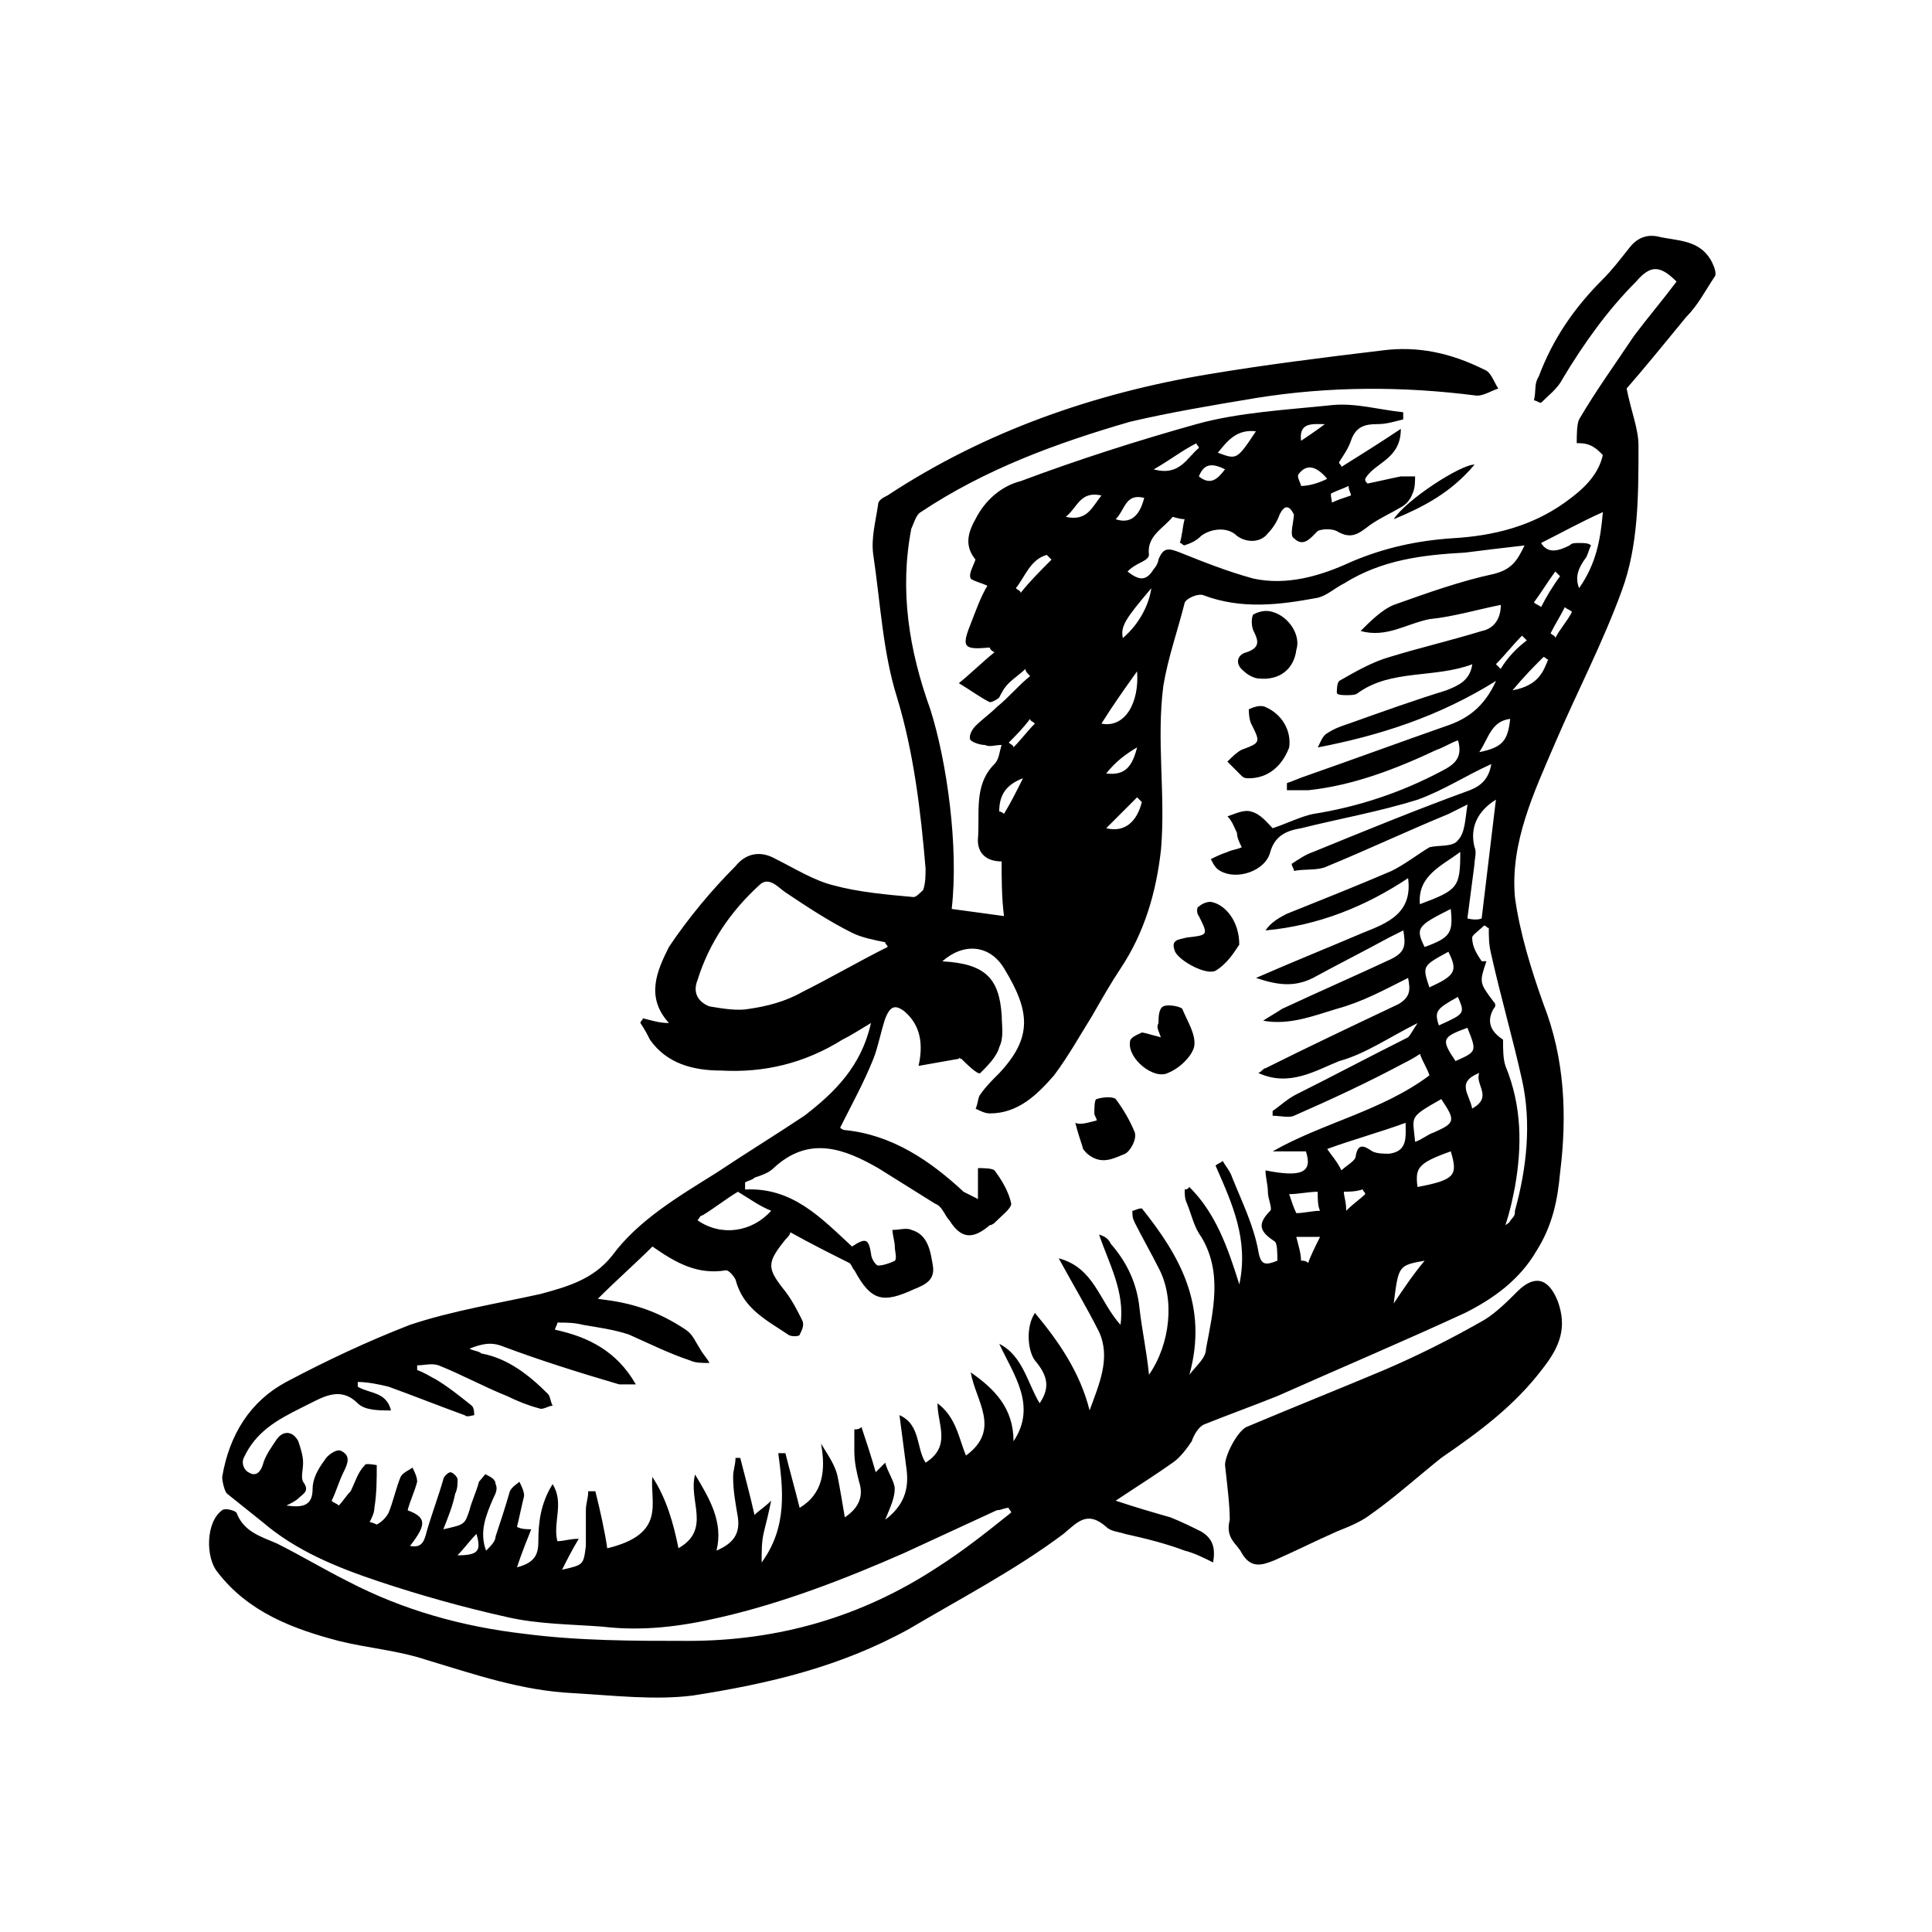 <?xml version="1.0" encoding="UTF-8"?>
<!-- Uploaded to: ICON Repo, www.svgrepo.com, Generator: ICON Repo Mixer Tools -->
<svg fill="#000000" width="800px" height="800px" version="1.1" viewBox="144 144 512 512" xmlns="http://www.w3.org/2000/svg">
 <g>
  <path d="m374.81 415.11c-3.148 1.891-5.039 3.148-7.559 4.41-10.078 6.297-20.781 8.816-32.117 8.188-7.559 0-14.484-1.891-18.895-8.188-0.629-1.258-1.258-2.519-2.519-4.41 0-0.629 0.629-0.629 0.629-1.258 2.519 0.629 4.41 1.258 6.926 1.258-6.297-6.926-3.148-13.855 0-20.152 5.039-7.559 11.336-15.113 17.633-21.41 2.519-3.148 6.297-4.41 10.707-1.891 5.039 2.519 10.078 5.668 15.113 6.926 6.926 1.891 14.484 2.519 21.41 3.148 0.629 0 1.891-1.258 2.519-1.891 0.629-1.891 0.629-3.777 0.629-5.668-1.258-15.113-3.148-30.859-7.559-45.344-3.777-11.965-4.41-25.191-6.297-37.785-0.629-4.41 0.629-8.816 1.258-13.227 0-1.258 1.258-1.891 2.519-2.519 25.82-17.004 54.789-27.078 85.02-32.117 15.113-2.519 30.23-4.41 45.973-6.297 9.445-1.258 18.262 0.629 27.078 5.039 1.891 0.629 2.519 3.148 3.777 5.039-1.891 0.629-3.777 1.891-5.668 1.891-19.523-2.519-39.047-2.519-58.566 0.629-11.336 1.891-22.672 3.777-33.379 6.297-19.523 5.668-38.414 12.594-55.418 23.93-1.258 0.629-1.891 3.148-2.519 4.41-3.148 16.375-0.629 32.117 5.039 47.863 4.41 13.855 7.559 36.527 5.668 52.898 4.41 0.629 9.445 1.258 13.855 1.891-0.629-5.039-0.629-10.078-0.629-14.484-3.777 0-6.297-1.891-6.297-5.668 0.629-6.926-1.258-14.484 4.41-20.152 1.258-1.258 1.258-3.148 1.891-5.039-1.891 0-3.148 0.629-4.41 0-1.258 0-3.148-0.629-3.777-1.258s0-2.519 1.258-3.777c1.891-1.891 3.777-3.148 5.668-5.039 3.148-2.519 5.668-5.668 8.816-8.188-0.629-0.629-1.258-1.258-1.258-1.891-1.258 1.258-3.148 2.519-4.41 3.777-1.258 1.258-1.891 2.519-2.519 3.777-0.629 0.629-1.891 1.258-2.519 1.258-2.519-1.258-5.039-3.148-8.188-5.039 3.148-2.519 6.297-5.668 9.445-8.188-1.258-0.629-1.258-1.258-1.258-1.258-6.926 0.629-7.559 0-5.039-6.297 1.258-3.148 2.519-6.926 4.41-10.078-1.258-0.629-3.777-1.258-4.41-1.891-0.629-1.258 0.629-3.148 1.258-5.039-2.519-3.148-2.519-6.297 0-10.707 2.519-5.039 6.926-8.816 11.965-10.078 15.113-5.668 30.859-10.707 46.602-15.113 11.336-3.148 23.93-3.777 35.895-5.039 6.297-0.629 12.594 1.258 18.895 1.891v1.891c-2.519 0.629-4.41 1.258-6.926 1.258-3.148 0-5.668 0.629-6.926 4.41-0.629 1.891-1.891 3.777-3.148 5.668 0 0.629 0.629 0.629 0.629 1.258 5.039-3.148 10.078-6.297 15.742-10.078 0 8.188-6.926 8.816-9.445 13.227 0 0.629 0 0.629 0.629 1.258 3.148-0.629 5.668-1.258 8.816-1.891h3.777c0 1.258 0 3.148-0.629 4.41-0.629 1.891-1.891 3.148-3.148 3.777-3.148 1.891-6.297 3.148-9.445 5.668-2.519 1.891-4.41 2.519-7.559 0.629-1.258-0.629-3.777-0.629-5.039 0-1.891 1.891-3.777 4.41-6.297 1.891-1.258-0.629 0-4.41 0-6.297-1.258-2.519-2.519-2.519-3.777 0-0.629 1.891-1.891 3.777-3.148 5.039-1.891 2.519-5.668 2.519-8.188 0.629-2.519-2.519-6.926-1.891-9.445 0-1.258 1.258-2.519 1.891-4.41 2.519-0.629 0-0.629-0.629-1.258-0.629 0.629-1.891 0.629-3.777 1.258-6.297-1.258 0-3.148-0.629-3.148-0.629-2.519 3.148-6.926 5.039-6.297 10.078 0 0.629-0.629 1.258-1.891 1.891-1.258 0.629-2.519 1.258-3.777 2.519 3.148 2.519 5.039 2.519 6.926-0.629 0.629-0.629 1.258-1.891 1.258-2.519 1.258-3.148 2.519-3.148 5.668-1.891 6.297 2.519 12.594 5.039 19.523 6.926 8.816 1.891 17.633-0.629 25.82-4.41 8.816-3.777 17.633-5.668 27.078-6.297 10.707-0.629 20.781-3.148 29.598-9.445 4.41-3.148 8.816-6.926 10.078-12.594l-0.629-0.629c-2.508-2.516-4.394-2.516-6.285-2.516 0-1.891 0-5.039 0.629-6.297 4.41-7.559 9.445-14.484 14.484-22.043 3.777-5.039 7.559-9.445 11.336-14.484-4.41-4.41-6.926-4.41-10.707 0-7.559 7.559-13.855 16.375-19.523 25.82-1.258 2.519-3.777 4.41-5.668 6.297-0.629 0-1.258-0.629-1.891-0.629 0.629-2.519 0-4.41 1.258-6.297 3.777-10.078 9.445-18.262 17.004-25.82 2.519-2.519 4.41-5.039 6.926-8.188 1.891-2.519 4.41-3.777 7.559-3.148 5.039 1.258 11.336 0.629 14.484 6.926 0.629 1.258 1.258 3.148 0.629 3.777-2.519 3.777-4.41 7.559-7.559 10.707-5.668 6.926-11.336 13.855-15.742 18.895 1.258 6.297 3.148 10.707 3.148 15.113 0 13.227 0 26.449-4.41 38.414-5.039 13.855-11.965 27.078-17.633 40.305s-11.965 26.449-10.707 40.934c1.258 9.445 4.41 19.523 7.559 28.34 5.668 14.484 6.297 29.598 4.41 44.715-0.629 6.926-1.891 13.855-6.297 20.781-4.41 7.559-11.336 12.594-18.895 16.375-16.375 7.559-32.746 14.484-49.75 22.043-6.297 2.519-13.227 5.039-19.523 7.559-1.258 0.629-2.519 2.519-3.148 4.41-1.258 1.891-3.148 4.41-5.039 5.668-4.41 3.148-9.445 6.297-15.113 10.078 5.668 1.891 10.078 3.148 14.484 4.41 3.148 1.258 5.668 2.519 8.188 3.777 3.148 1.891 3.777 4.41 3.148 8.188-2.519-1.258-5.039-2.519-7.559-3.148-5.039-1.891-10.078-3.148-15.742-4.41-1.891-0.629-3.777-0.629-5.039-1.891-5.039-4.41-7.559-1.258-11.336 1.891-12.594 9.445-27.078 17.004-40.934 25.191-18.262 10.078-37.156 14.484-57.309 17.633-10.078 1.258-20.781 0-31.488-0.629-13.855-0.629-26.449-5.039-39.047-8.816-7.559-2.519-15.742-3.148-23.301-5.039-11.965-3.148-23.93-7.559-32.117-18.262-3.141-3.785-3.141-13.23 1.266-16.379 0.629-0.629 3.148 0 3.777 0.629 1.891 5.039 6.297 6.297 10.707 8.188 6.297 3.148 12.594 6.926 18.895 10.078 14.484 7.559 30.23 11.965 46.602 13.855 14.484 1.891 28.969 1.891 43.453 1.891 23.93 0 45.973-6.297 66.125-19.523 6.926-4.41 13.227-9.445 19.523-14.484 0-0.629-0.629-0.629-0.629-1.258-1.258 0-1.891 0.629-3.148 0.629-8.188 3.777-16.375 7.559-24.562 11.336-15.742 6.926-32.117 13.227-48.492 17.004-10.707 2.519-20.781 3.777-31.488 2.519-8.188-0.629-17.004-0.629-25.191-2.519-11.336-2.519-22.672-5.668-34.008-9.445-11.336-3.777-22.043-8.188-30.859-15.742-3.148-2.519-6.297-5.039-9.445-7.559-0.629-0.629-1.258-3.148-1.258-4.41 1.891-11.336 7.559-20.152 17.004-25.191 10.707-5.668 21.41-10.707 32.746-15.113 11.336-3.777 23.301-5.668 34.637-8.188 6.926-1.891 13.855-3.777 18.895-10.078 6.926-9.445 17.633-15.742 27.711-22.043 7.559-5.039 15.742-10.078 23.301-15.113 8.188-6.301 15.113-13.227 17.633-24.562zm-57.938 120.29c3.777 5.668 5.668 12.594 6.926 18.895 8.816-5.039 2.519-12.594 4.41-19.523 3.777 6.297 7.559 12.594 5.668 20.152 4.41-1.891 6.297-4.41 5.668-8.816-0.629-3.777-1.258-6.926-1.258-10.707 0-1.891 0.629-3.148 0.629-5.039h1.258c1.258 5.039 2.519 9.445 3.777 15.113 1.258-1.258 2.519-1.891 4.41-3.777-0.629 3.148-1.258 5.668-1.891 8.188-0.629 2.519-0.629 5.039-0.629 8.188 6.926-9.445 5.668-19.523 4.41-28.969h1.891c1.258 5.039 2.519 9.445 3.777 14.484 6.297-3.777 6.926-10.078 5.668-17.004 1.891 3.148 3.777 5.668 4.41 8.816 0.629 3.148 1.258 6.926 1.891 10.707 3.777-2.519 5.039-5.668 3.777-9.445-0.629-2.519-1.258-5.039-1.258-8.188v-5.668c0.629 0 1.258 0 1.891-0.629 1.258 3.777 2.519 7.559 3.777 11.965 0.629-0.629 1.258-1.258 2.519-2.519 0.629 2.519 2.519 5.039 2.519 6.926 0 2.519-1.258 5.039-2.519 8.188 5.039-3.777 6.297-8.188 5.668-13.227-0.629-5.039-1.258-9.445-1.891-14.484 5.668 2.519 4.41 8.816 6.926 12.594 6.926-4.41 3.148-10.078 3.148-15.742 5.039 3.777 5.668 9.445 7.559 13.855 9.445-6.926 2.519-14.484 1.258-22.043 6.297 4.41 11.336 9.445 11.336 18.262 6.297-9.445 0-17.633-3.777-25.82 6.297 3.148 7.559 10.707 10.707 15.742 2.519-3.777 2.519-6.926-1.258-11.336-1.891-2.519-2.519-8.816 0-12.594 6.297 7.559 11.965 15.742 14.484 25.82 2.519-6.926 5.668-13.855 2.519-20.781-3.148-6.297-6.926-12.594-10.707-19.523 9.445 2.519 10.707 11.336 16.375 17.633 1.258-8.816-3.148-16.375-5.668-23.93 1.891 0.629 2.519 1.258 3.148 2.519 4.41 5.039 6.926 10.707 7.559 17.004 0.629 5.668 1.891 11.336 2.519 17.633 5.668-8.188 6.926-20.152 2.519-28.34-1.891-3.777-4.41-8.188-6.297-11.965-0.629-1.258-0.629-1.891-0.629-3.148 0.629 0 1.258-0.629 2.519-0.629 10.078 12.594 17.633 25.82 12.594 44.082 1.891-2.519 4.41-4.41 4.41-6.926 1.891-10.078 4.41-20.152-1.258-29.598-1.891-2.519-2.519-5.668-3.777-8.816-0.629-1.258-0.629-2.519-0.629-3.777 0.629 0 0.629 0 1.258-0.629 6.926 6.926 10.078 15.742 13.227 25.82 2.519-11.965-1.891-21.41-6.297-31.488 0.629-0.629 1.258-0.629 1.891-1.258 0.629 1.258 1.891 2.519 2.519 4.41 2.519 6.297 5.668 12.594 6.926 19.523 0.629 3.777 1.891 3.777 5.039 2.519 0-1.891 0-4.41-0.629-5.039-3.777-2.519-5.039-4.41-1.258-8.188 0.629-0.629-0.629-3.148-0.629-5.039s-0.629-3.777-0.629-5.668c9.445 1.891 12.594 0.629 10.707-5.039h-8.816c13.227-7.559 28.969-10.707 41.562-20.152-0.629-1.891-1.891-3.777-2.519-5.668-1.891 1.258-3.148 1.891-4.41 2.519-9.445 5.039-18.895 9.445-28.969 13.855-1.258 0.629-3.777 0-5.668 0v-1.258c1.891-1.258 3.777-3.148 6.297-4.41 10.078-5.039 19.523-10.078 29.598-15.113 0.629-0.629 1.258-1.891 2.519-3.777-7.559 3.777-13.855 8.188-20.781 10.078-6.297 2.519-13.227 6.926-21.41 3.148 1.258-0.629 1.258-1.258 1.891-1.258 11.336-5.668 23.301-11.336 35.266-17.004 3.148-1.891 3.148-3.777 2.519-6.926-6.297 3.148-11.965 6.297-18.895 8.188-6.297 1.891-12.594 4.41-19.523 3.148 1.891-1.258 3.148-1.891 5.039-3.148 9.445-4.41 19.523-8.816 28.969-13.227 3.777-1.891 3.777-3.777 3.148-7.559-1.258 0.629-2.519 1.258-3.777 1.891-6.926 3.777-13.227 6.926-20.152 10.707-5.039 2.519-9.445 1.891-15.113 0 10.078-4.41 19.523-8.188 28.34-11.965 6.297-2.519 13.227-5.039 11.965-14.484-11.336 7.559-23.93 12.594-37.785 13.855 1.258-1.891 3.148-3.148 5.668-4.41 9.445-3.777 18.895-7.559 27.711-11.336 3.777-1.891 6.926-4.41 10.078-6.297 2.519-0.629 6.297 0 7.559-1.891 1.891-1.891 1.891-5.668 2.519-9.445-2.519 1.258-3.777 1.891-5.039 2.519-10.707 4.41-21.41 9.445-32.117 13.855-2.519 1.258-6.297 0.629-8.816 1.258 0-0.629-0.629-1.258-0.629-1.891 1.891-1.258 3.777-2.519 5.668-3.148 13.855-5.668 27.711-11.336 41.562-16.375 3.148-1.258 5.039-3.148 5.668-6.926-6.926 3.148-12.594 6.926-19.523 9.445-10.078 3.148-20.781 5.039-30.859 7.559-3.777 0.629-6.926 1.891-8.188 6.297-1.258 5.039-8.816 7.559-13.227 5.039-1.258-0.629-1.891-1.891-2.519-3.148 1.258-0.629 2.519-1.258 4.41-1.891 1.258-0.629 2.519-0.629 3.777-1.258-0.629-1.258-1.258-2.519-1.258-3.777-0.629-1.258-1.258-3.148-2.519-4.41 1.891-0.629 4.41-1.891 6.297-1.258 2.519 0.629 4.41 3.148 5.668 4.41 3.777-1.258 7.559-3.148 10.707-3.777 11.965-1.891 23.301-5.668 34.008-11.336 3.777-1.891 5.668-3.777 4.41-8.188-1.891 0.629-3.777 1.891-5.668 2.519-10.707 5.039-22.043 9.445-34.008 10.707h-5.668v-1.891c1.891-0.629 3.148-1.258 5.039-1.891 12.594-4.41 24.562-8.816 37.156-13.227 5.668-1.891 10.078-5.039 13.227-11.965-15.113 9.445-30.859 14.484-47.23 17.633 0.629-1.258 1.258-3.148 2.519-3.777 1.891-1.258 3.777-1.891 5.668-2.519 8.816-3.148 17.633-6.297 25.82-8.816 3.148-1.258 6.297-2.519 6.926-6.926-10.078 3.777-21.41 1.258-30.23 7.559-0.629 0.629-1.891 0.629-3.148 0.629-0.629 0-2.519 0-2.519-0.629s0-2.519 0.629-3.148c4.41-2.519 8.816-5.039 13.227-6.297 8.188-2.519 16.375-4.41 24.562-6.926 3.148-0.629 5.039-3.148 5.039-6.926-6.297 1.258-12.594 3.148-18.895 3.777-6.297 1.258-11.336 5.039-18.262 3.148 2.519-2.519 5.668-5.668 8.816-6.926 8.816-3.148 17.633-6.297 26.449-8.188 5.039-1.258 6.297-3.777 8.188-7.559-5.668 0.629-10.707 1.258-15.742 1.891-11.336 0.629-22.043 1.891-32.117 8.188-2.519 1.258-4.41 3.148-6.926 3.777-10.078 1.891-20.152 3.148-30.23-0.629-1.258-0.629-4.41 0.629-5.039 1.891-1.891 7.559-4.41 14.484-5.668 22.043-1.891 14.484 0.629 28.969-0.629 43.453-1.258 11.336-4.41 22.043-10.707 31.488-2.519 3.777-5.039 8.188-7.559 12.594-3.148 5.039-6.297 10.707-10.078 15.742-4.41 5.039-9.445 10.078-17.004 10.078-1.258 0-2.519-0.629-3.777-1.258 0.629-1.258 0.629-3.148 1.258-3.777 1.258-1.891 3.148-3.777 5.039-5.668 8.816-9.445 8.188-16.375 1.258-27.711-3.777-6.297-10.707-6.926-16.375-1.891 11.336 0.629 15.113 4.41 15.742 14.484 0 2.519 0.629 5.668-0.629 8.188-0.629 2.519-3.148 5.039-5.039 6.926-0.629 0.629-3.777-2.519-5.039-3.777-0.629 0-0.629-0.629-0.629 0-3.777 0.629-6.926 1.258-10.707 1.891 1.258-5.668 0.629-10.707-3.777-14.484-2.519-1.891-3.777-1.258-5.039 1.891-1.258 3.777-1.891 7.559-3.148 10.707-2.519 6.297-5.668 11.965-8.816 18.262 0 0 0.629 0.629 1.258 0.629 12.594 1.258 22.672 8.188 31.488 16.375 1.258 0.629 2.519 1.258 3.777 1.891v-3.777-4.41c1.258 0 3.777 0 4.41 0.629 1.891 2.519 3.777 5.668 4.41 8.816 0 1.258-2.519 3.148-4.41 5.039 0 0-0.629 0.629-1.258 0.629-4.41 3.777-7.559 3.777-10.707-1.258-1.258-1.258-1.891-3.777-3.777-4.41-5.039-3.148-10.078-6.297-15.113-9.445-8.816-5.039-18.262-8.816-27.711 0-1.258 1.258-3.148 1.891-5.039 2.519-0.629 0.629-1.258 0.629-2.519 1.258v1.891c12.594-0.629 20.152 7.559 28.34 15.113 3.777-2.519 4.41-1.891 5.039 1.891 0 1.258 1.258 3.148 1.891 3.148 1.258 0 3.148-0.629 4.41-1.258 0.629-0.629 0-2.519 0-3.777 0-1.258-0.629-3.148-0.629-4.41 1.891 0 3.777-0.629 5.039 0 4.41 1.258 5.039 5.668 5.668 9.445 0.629 3.777-1.891 5.039-5.039 6.297-8.188 3.777-11.336 3.148-15.742-5.039-0.629-0.629-0.629-1.258-1.258-1.891-5.039-2.519-10.078-5.039-15.742-8.188 0 0.629-0.629 1.258-1.258 1.891-5.039 6.297-5.039 7.559 0 13.855 1.891 2.519 3.148 5.039 4.41 7.559 0.629 1.258 0 2.519-0.629 3.777 0 0.629-2.519 0.629-3.148 0-5.668-3.777-11.965-6.926-13.855-14.484-0.629-1.258-1.891-2.519-2.519-2.519-7.559 1.258-13.227-1.891-19.523-6.297-4.41 4.41-9.445 8.816-14.484 13.855 5.039 0.629 8.188 1.258 11.965 2.519 3.777 1.258 7.559 3.148 11.336 5.668 1.891 1.258 2.519 3.148 3.777 5.039 0.629 1.258 1.891 2.519 2.519 3.777-1.891 0-3.777 0-5.039-0.629-5.668-1.891-10.707-4.41-16.375-6.926-3.777-1.258-8.188-1.891-11.965-2.519-2.519-0.629-4.41-0.629-6.926-0.629 0 0.629-0.629 1.258-0.629 1.891 8.816 1.891 16.375 5.668 21.41 14.484h-4.41c-10.707-3.148-20.781-6.297-30.859-10.078-3.148-1.258-5.668-0.629-8.816 0.629 1.258 0.629 2.519 0.629 3.148 1.258 6.926 1.258 12.594 5.668 17.633 10.707 0.629 0.629 0.629 1.891 1.258 3.148-1.258 0-2.519 1.258-3.777 0.629-2.519-0.629-5.668-1.891-8.188-3.148-6.297-2.519-11.965-5.668-18.262-8.188-1.891-0.629-3.777 0-5.668 0v1.258c1.891 0.629 3.777 1.891 5.039 2.519 3.148 1.891 6.297 4.41 9.445 6.926 0.629 0.629 0.629 1.891 0.629 2.519-0.629 0-1.891 0.629-2.519 0-6.926-2.519-13.227-5.039-20.152-7.559-2.519-0.629-5.668-1.258-8.188-1.258v1.258c3.148 1.891 7.559 1.258 8.816 6.297-3.148 0-6.926 0-8.816-1.891-3.777-3.777-7.559-2.519-11.336-0.629-1.258 0.629-2.519 1.258-3.777 1.891-6.297 3.148-11.965 6.297-15.113 13.227-0.629 1.258 0 3.148 1.258 3.777 1.891 1.258 3.148 0 3.777-1.891 0.629-2.519 2.519-5.039 3.777-6.926 1.891-2.519 4.41-1.891 5.668 0.629 0.629 1.891 1.258 3.777 1.258 5.668s-0.629 3.777 0 5.039c1.891 2.519 0 3.148-1.258 4.41-0.629 0.629-1.891 1.258-3.148 1.891 4.41 0.629 6.926 0 6.926-4.41 0-2.519 1.258-5.039 3.148-7.559 0.629-1.258 3.148-3.148 4.41-2.519 2.519 1.258 1.891 3.148 0.629 5.668-1.258 2.519-1.891 5.039-3.148 7.559 0.629 0.629 1.258 0.629 1.891 1.258 1.258-1.258 1.891-2.519 3.148-3.777 1.258-2.519 1.891-5.039 3.777-6.926 0-0.629 3.148 0 3.148 0 0 3.777 0 7.559-0.629 11.336 0 1.258-0.629 2.519-1.258 3.777 0.629 0 1.891 0.629 1.891 0.629 1.258-0.629 2.519-1.891 3.148-3.148 1.258-3.148 1.891-6.297 3.148-9.445 0.629-1.258 2.519-1.891 3.148-2.519 0.629 1.258 1.258 2.519 1.258 3.777-0.629 2.519-1.891 5.039-2.519 7.559 5.039 1.891 5.039 3.777 0.629 9.445 3.148 0.629 3.777-1.258 4.41-3.777 1.258-4.41 3.148-9.445 4.41-13.855 0-0.629 1.258-1.891 1.891-1.891 0.629 0 1.891 1.258 1.891 1.891 0 1.258 0 2.519-0.629 3.777-0.629 3.148-1.891 6.297-3.148 9.445 5.668-1.258 5.668-1.258 6.926-5.039 0.629-2.519 1.891-5.039 2.519-7.559 0.629-0.629 1.891-2.519 1.891-1.891 1.258 0.629 2.519 1.258 2.519 2.519 0.629 1.258 0 2.519-0.629 3.777-1.891 4.41-3.777 8.816-1.891 13.855 1.258-1.258 2.519-2.519 2.519-3.777 1.258-3.777 2.519-7.559 3.777-11.965 0.629-1.258 1.891-1.891 2.519-2.519 0.629 1.258 1.258 2.519 1.258 3.777-0.629 2.519-1.258 5.668-1.891 8.188 1.258 0.629 2.519 0.629 3.777 0.629-1.258 3.148-2.519 6.297-3.777 10.078 5.039-1.258 5.668-3.777 5.668-6.926 0-5.039 0.629-10.078 3.777-15.113 3.148 5.039 0 10.078 1.258 15.113 1.891 0 3.148-0.629 5.668-0.629-1.891 3.148-3.148 5.668-4.41 8.188 5.668-1.258 5.668-1.258 6.297-6.297v-9.445c0-1.891 0.629-3.148 0.629-5.039h1.891c1.258 5.039 2.519 10.707 3.148 15.113 15.719-3.801 11.309-11.988 11.941-18.914zm62.344-140.44c0-0.629-0.629-0.629-0.629-1.258-3.148-0.629-6.297-1.258-8.816-2.519-6.297-3.148-11.965-6.926-17.633-10.707-1.891-1.258-4.41-4.41-6.926-1.891-7.559 6.926-13.227 15.113-16.375 25.191-1.258 3.148 0 5.668 3.148 6.926 3.777 0.629 7.559 1.258 10.707 0.629 4.41-0.629 9.445-1.891 13.855-4.41 7.555-3.773 15.113-8.184 22.668-11.961zm157.44 3.777h1.258c-1.891 5.668-1.891 5.668 1.891 10.707 0.629 0.629 0.629 1.258 0 1.891-2.519 4.41 0.629 6.926 2.519 8.188 0 2.519 0 5.039 0.629 6.926 4.41 10.707 4.41 21.41 2.519 32.117-0.629 3.148-1.258 6.297-2.519 10.078 1.258-0.629 1.258-1.258 1.891-1.891 0.629-0.629 0.629-1.258 0.629-1.891 3.148-11.336 4.41-23.301 1.891-34.637-2.519-11.336-5.668-22.043-8.188-33.379-0.629-2.519-0.629-4.41-0.629-6.926-0.629 0-0.629-0.629-1.258-0.629-1.258 1.258-3.148 2.519-3.148 3.148-0.004 2.519 1.258 4.41 2.516 6.297zm-197.11 61.086c-3.148 1.891-6.297 4.41-9.445 6.297-0.629 0-0.629 0.629-1.258 1.258 6.297 4.41 14.484 3.148 19.523-2.519-3.152-1.254-5.672-3.144-8.82-5.035zm197.11-72.422c1.258-10.707 2.519-20.781 3.777-31.488-5.039 3.148-6.926 7.559-5.668 12.594 0.629 1.258 0 3.148 0 4.41-0.629 5.039-1.258 9.445-1.891 14.484 2.523 0.629 3.781 0 3.781 0zm15.746-99.5c1.891 3.148 5.039 1.891 7.559 0.629 0.629-0.629 1.258-0.629 2.519-0.629 1.258 0 2.519 0 3.148 0.629-0.629 1.258-0.629 1.891-1.258 3.148-1.891 2.519-3.148 5.039-1.891 8.188 4.41-6.297 5.668-12.594 6.297-20.152-5.672 2.519-11.34 5.668-16.375 8.188zm-35.898 153.66c-6.926 2.519-13.855 4.41-20.781 6.926 1.258 1.891 2.519 3.148 3.777 5.668 1.258-1.258 3.777-2.519 3.777-3.777 0.629-3.777 2.519-2.519 4.41-1.258 1.258 0.629 3.148 0.629 4.41 0.629 5.035-0.629 4.406-4.41 4.406-8.188zm14.484-71.793c-5.039 3.777-11.336 6.297-10.707 13.855 10.078-3.777 10.707-4.41 10.707-13.855zm-11.965 76.832c1.891-0.629 3.148-1.891 5.039-2.519 5.668-2.519 5.668-3.148 1.891-8.816-8.82 5.039-7.559 4.406-6.93 11.336zm9.445 2.519c-8.816 3.148-9.445 4.41-8.816 9.445 10.078-1.891 10.707-3.148 8.816-9.445zm-83.129-127.21c-3.148 4.41-6.297 8.816-9.445 13.855 6.297 1.262 10.078-5.668 9.445-13.855zm83.129 62.977c-8.816 4.41-9.445 5.039-6.926 10.078 6.926-2.519 7.559-3.777 6.926-10.078zm-0.629 11.336c-6.926 3.777-6.926 3.777-5.039 9.445 6.93-3.148 7.559-4.406 5.039-9.445zm1.891 28.969c5.668-2.519 5.668-2.519 3.148-8.816-6.93 2.519-6.93 3.148-3.148 8.816zm6.297-81.867c6.297-1.258 7.559-3.148 8.188-8.816-5.039 0.629-5.668 5.039-8.188 8.816zm-59.199-85.02c-5.039-0.629-7.559 2.519-10.078 5.668 5.043 1.891 5.043 1.891 10.078-5.668zm-27.707 41.566c-6.926 8.188-8.188 10.078-7.559 13.227 4.41-3.781 6.926-8.82 7.559-13.227zm44.082 159.96c-2.519 0-5.039 0.629-7.559 0.629 0.629 1.891 1.258 3.777 1.891 5.039 1.891 0 4.41-0.629 6.297-0.629-0.629-1.258-0.629-3.148-0.629-5.039zm-31.488-197.11c0-0.629-0.629-0.629-0.629-1.258-3.777 1.891-6.926 4.41-11.336 6.926 6.926 1.887 8.816-3.148 11.965-5.668zm-15.113 93.836c-0.629-0.629-0.629-0.629-1.258-1.258-2.519 2.519-5.039 5.039-8.188 8.188 5.035 1.254 8.184-1.895 9.445-6.93zm74.941 121.54c-6.926 1.258-6.926 1.258-8.188 11.336 2.519-3.781 5.039-7.559 8.188-11.336zm8.816-69.906c-5.668 3.148-6.297 3.777-5.039 7.559 6.93-3.148 6.93-3.148 5.039-7.559zm-117.14-108.32c0.629 0.629 1.258 0.629 1.258 1.258 2.519-3.148 5.039-5.668 8.188-8.816-0.629-0.629-0.629-0.629-1.258-1.258-4.406 1.258-5.668 5.668-8.188 8.816zm26.449-18.266c3.777 1.258 6.297-0.629 7.559-5.668-5.039-1.258-5.039 3.152-7.559 5.668zm94.465 156.18c5.668-3.148 0.629-6.297 1.891-9.445-6.297 2.516-2.519 5.664-1.891 9.445zm-38.414-166.89c-3.148-3.777-5.668-3.777-7.559-1.258-0.629 0.629 0.629 2.519 0.629 3.148 1.891-0.004 4.41-0.633 6.93-1.891zm-59.828 4.406c-5.668-1.258-6.297 3.148-9.445 5.668 5.668 1.262 6.926-2.519 9.445-5.668zm-27.078 83.758c0.629 0 1.258 0.629 1.258 0.629 1.891-3.148 3.148-5.668 5.039-9.445-5.039 1.891-6.297 5.039-6.297 8.816zm78.719 112.73c0.629 2.519 1.258 4.41 1.258 6.297 0.629 0 1.258 0 1.891 0.629 0.629-1.891 1.891-4.41 3.148-6.926h-6.297zm66.754-153.04c-0.629 0-0.629-0.629-1.258-0.629-2.519 2.519-5.039 5.039-8.188 8.816 6.926-1.258 8.188-5.039 9.445-8.188zm-117.13 30.23c5.039 0.629 6.926-1.891 8.188-6.926-3.152 1.887-5.672 3.777-8.188 6.926zm120.28-52.27-1.258-1.258c-1.891 2.519-3.777 5.668-5.668 8.188 0.629 0.629 1.258 0.629 1.891 1.258 1.258-2.519 3.148-5.668 5.035-8.188zm-8.816 17.004c-0.629-0.629-1.258-1.258-1.258-1.258-2.519 2.519-4.41 5.039-6.926 7.559l1.258 1.258c1.891-3.152 4.406-5.672 6.926-7.559zm-79.98-45.344c-3.777-1.891-5.668-1.258-6.926 1.891 3.148 2.516 5.039 0.629 6.926-1.891zm-57.305 72.422c0.629 0.629 1.258 0.629 1.258 1.258 1.891-1.891 3.777-4.41 5.668-6.297-0.629-0.629-1.258-0.629-1.258-1.258-1.891 2.519-3.781 4.406-5.668 6.297zm83.758-84.387c-3.148 0-6.926-0.629-6.297 4.41 1.887-1.262 3.777-2.523 6.297-4.41zm-229.86 299.77c5.668 0 6.297-1.258 5.039-5.668-1.891 1.891-3.152 3.777-5.039 5.668zm234.9-96.355c0 1.258 0.629 2.519 0.629 5.039 1.891-1.891 3.777-3.148 5.039-4.41 0-0.629-0.629-0.629-0.629-1.258-1.887 0.629-3.777 0.629-5.039 0.629zm1.891-184.52c0-0.629-0.629-1.258-0.629-2.519-1.258 0.629-3.148 1.258-4.41 1.891-0.629 0 0 1.891 0 2.519 1.262-0.629 3.148-1.262 5.039-1.891zm58.566 30.859c-0.629-0.629-1.258-0.629-1.891-1.258-1.258 2.519-2.519 4.41-3.777 6.926 0.629 0.629 1.258 0.629 1.258 1.258 1.262-2.516 3.152-4.406 4.41-6.926z"/>
  <path d="m469.9 546.73c0-3.777-0.629-8.816-1.258-14.484 0-2.519 3.148-8.816 5.668-10.078 11.965-5.039 24.562-10.078 36.527-15.113 8.816-3.777 17.633-8.188 26.449-13.227 3.148-1.891 6.297-5.039 8.816-7.559 4.41-4.41 8.188-3.777 10.707 2.519 2.519 6.926 0.629 11.965-3.777 17.633-7.559 10.078-17.004 17.004-27.078 23.93-6.305 5.043-12.602 10.711-18.898 15.117-2.519 1.891-5.668 3.148-8.816 4.41-5.668 2.519-10.707 5.039-16.375 7.559-3.148 1.258-6.297 2.519-8.816-1.891-1.258-2.519-4.41-3.781-3.148-8.816z"/>
  <path d="m513.36 281.6c3.148-5.039 17.633-14.484 21.41-14.484-6.297 7.559-13.852 11.336-21.41 14.484z"/>
  <path d="m451.64 418.89c-0.629-1.891-1.258-2.519-0.629-3.777 0-1.258 0-3.777 1.258-4.41 1.258-0.629 4.41 0 5.039 0.629 1.258 3.148 3.777 6.926 3.148 10.078-0.629 2.519-3.777 5.668-6.926 6.926-3.777 1.891-10.707-3.777-10.078-8.188 0-1.258 1.891-1.891 3.148-2.519 0.629 0.004 2.519 0.633 5.039 1.262z"/>
  <path d="m434.64 440.93c0-0.629-0.629-1.258-0.629-1.891 0-1.258 0-3.777 0.629-3.777 1.891-0.629 4.41-0.629 5.039 0 1.891 2.519 3.777 5.668 5.039 8.816 0.629 1.891-1.258 5.039-2.519 5.668-3.148 1.258-6.297 3.148-10.078 0-0.629-0.629-1.258-1.258-1.258-1.891-0.629-1.891-1.258-3.777-1.891-6.297 1.258 0.629 3.148 0 5.668-0.629z"/>
  <path d="m477.46 323.8c-0.629 0-2.519-0.629-3.777-1.891-2.519-1.891-1.891-4.41 0.629-5.039 3.777-1.258 3.148-3.148 1.891-5.668-0.629-1.258-0.629-3.777 0-4.41 1.258-0.629 3.148-1.258 5.039-0.629 4.41 1.258 7.559 6.297 6.297 10.078-0.633 5.039-4.41 8.188-10.078 7.559z"/>
  <path d="m472.42 394.33c-1.258 1.891-3.148 5.039-6.297 6.926-2.519 1.258-9.445-2.519-10.707-5.039-1.258-3.148 0.629-3.148 3.148-3.777 5.668-0.629 5.668-0.629 3.148-5.668-0.629-0.629-0.629-2.519 0-2.519 0.629-0.629 1.891-1.258 3.148-1.258 3.777 0.629 7.559 5.035 7.559 11.336z"/>
  <path d="m474.94 350.25c-0.629 0-1.258 0-1.891-0.629-1.258-1.258-2.519-2.519-3.777-3.777 1.258-1.258 2.519-2.519 3.777-3.148 5.039-1.891 5.039-1.891 2.519-6.926-0.629-1.258-0.629-3.777-0.629-3.777 1.258-0.629 3.148-1.258 4.41-0.629 4.41 1.891 6.926 6.297 6.297 10.707-1.891 5.031-5.672 8.18-10.707 8.18z"/>
 </g>
</svg>